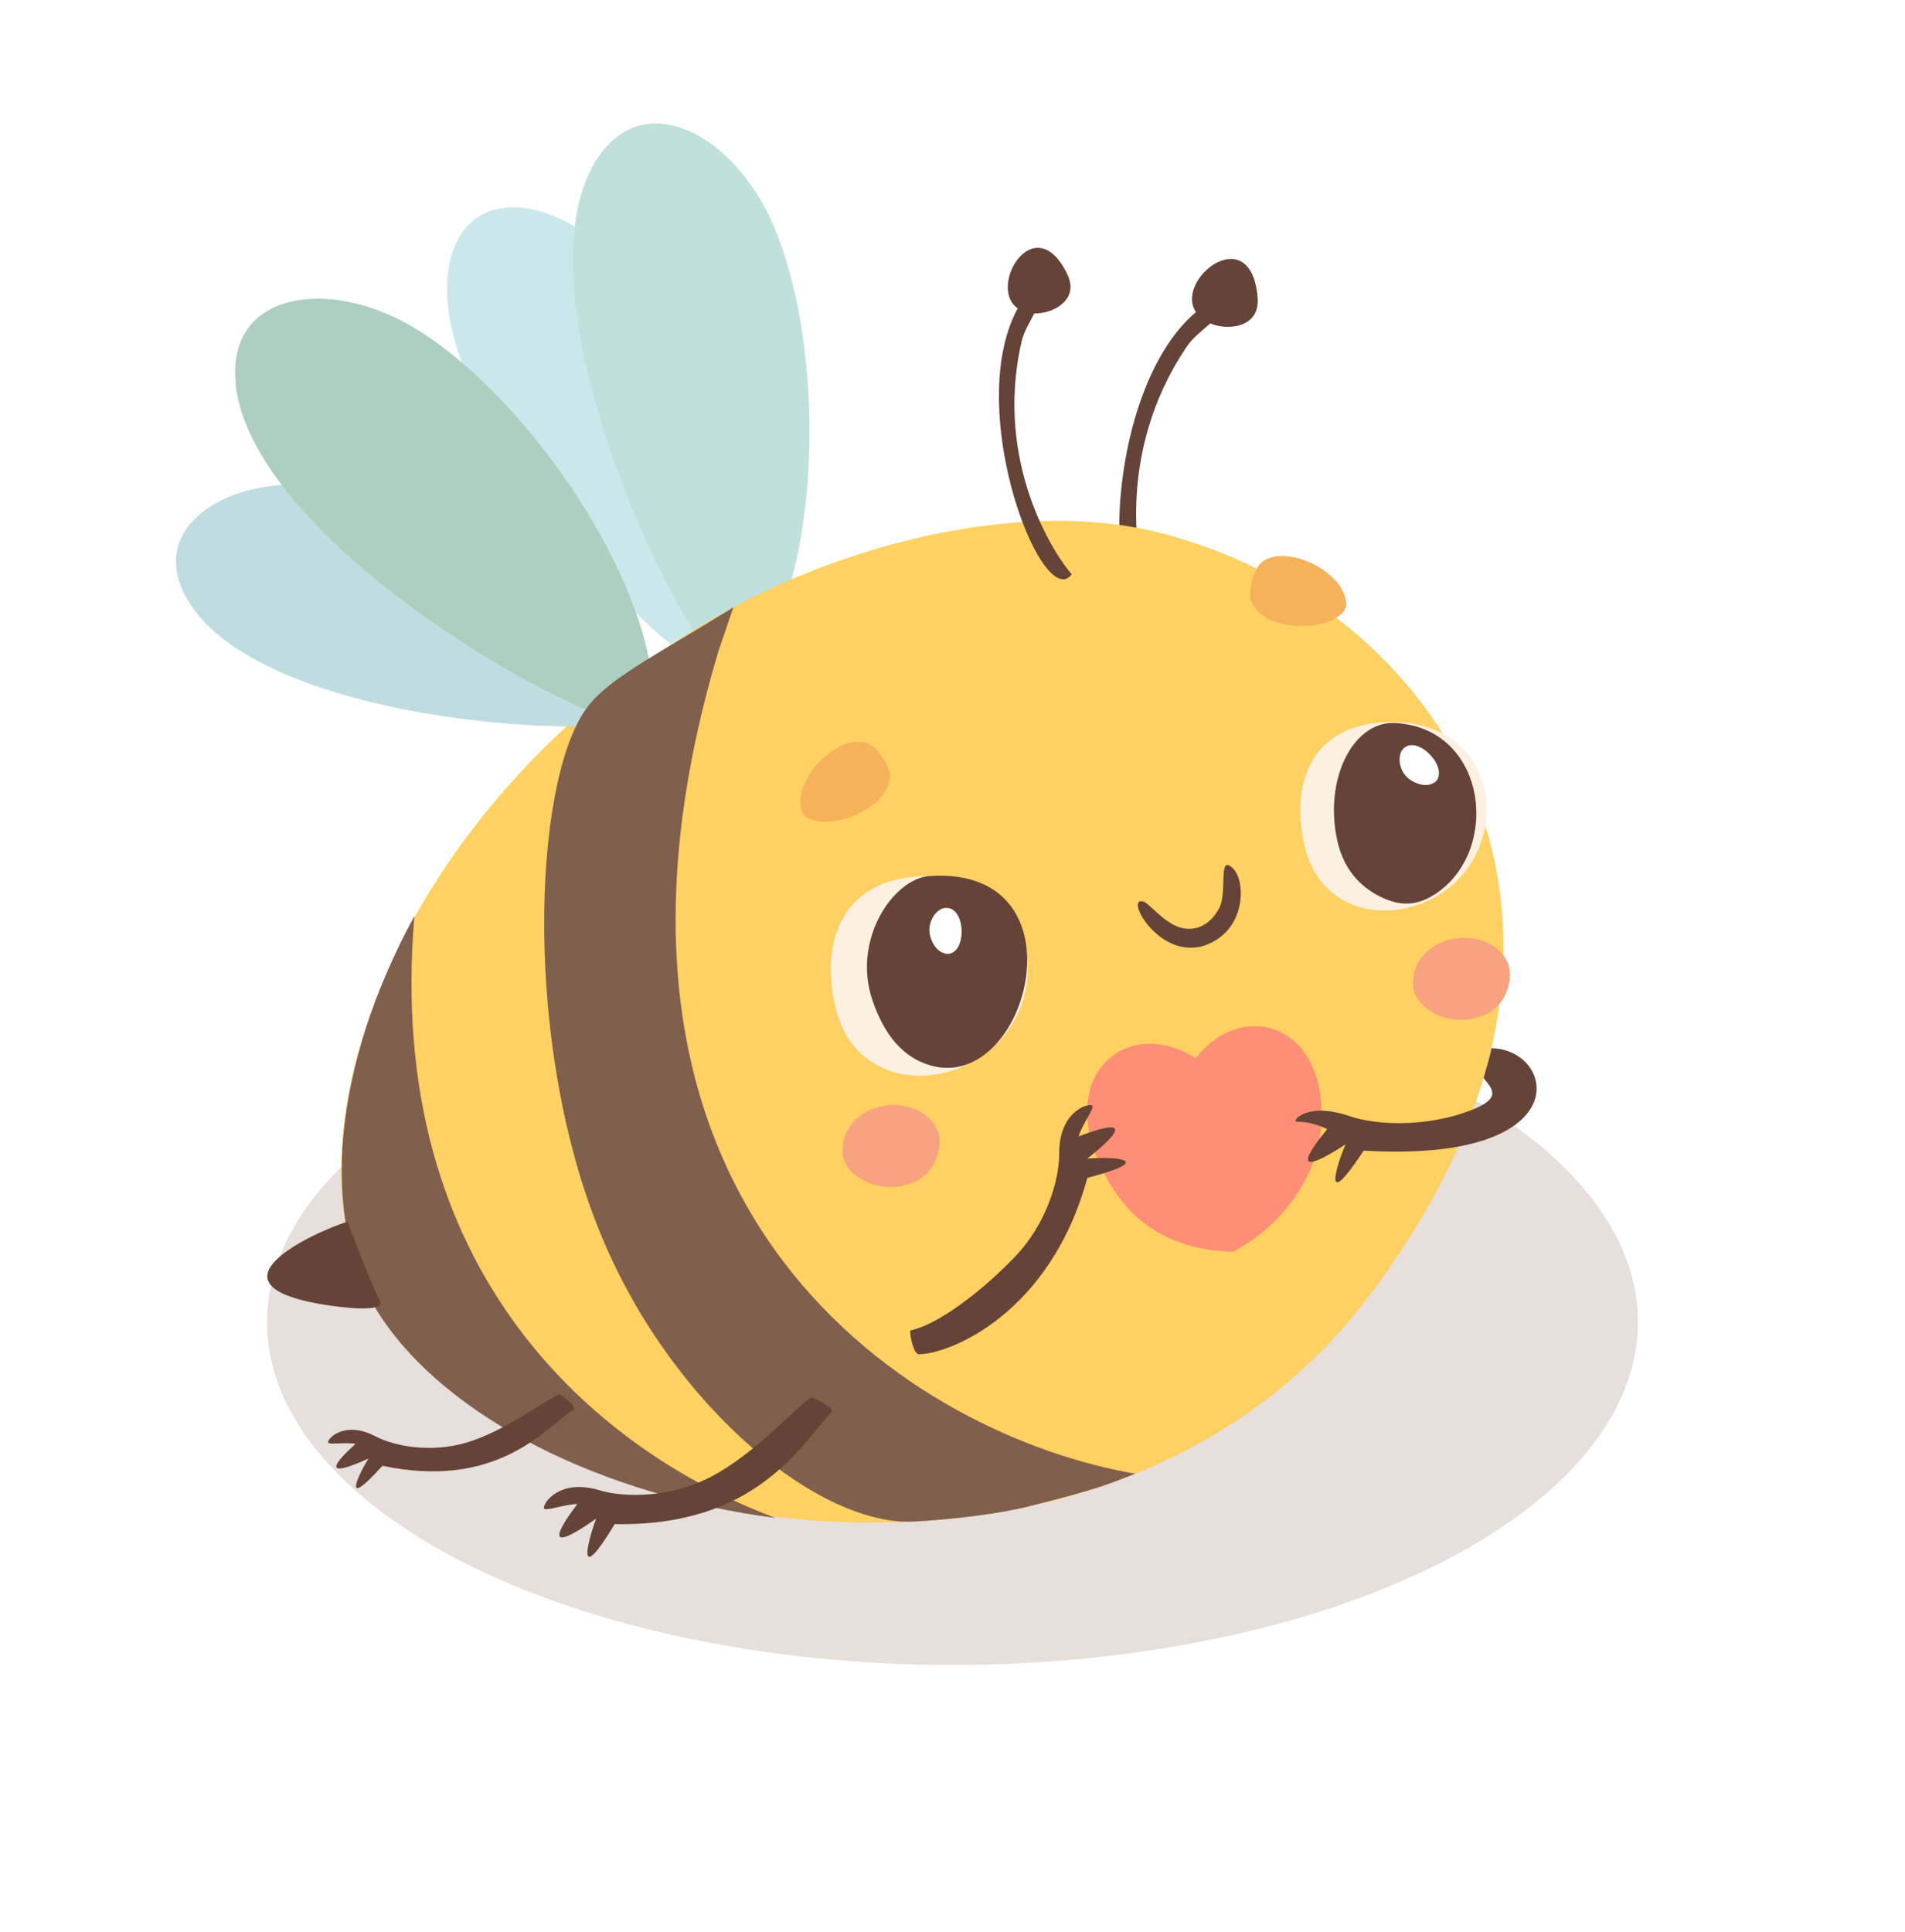 <?xml version="1.0" encoding="UTF-8"?> <svg xmlns="http://www.w3.org/2000/svg" width="214" height="217" viewBox="0 0 214 217" fill="none"><g opacity="0.2" filter="url(#filter0_f_2176_1000)"><ellipse cx="107" cy="148.5" rx="77" ry="38.5" fill="#805F4D"></ellipse></g><path fill-rule="evenodd" clip-rule="evenodd" d="M141.279 33.475C140.58 24.585 131.874 31.347 134.349 35.057C125.016 42.956 124.116 64.866 127.637 66.794C128.023 66.998 128.447 66.975 128.937 66.667C127.911 64.035 125.081 51.116 133.305 38.953C133.99 37.922 134.942 37.221 135.964 36.327C138.027 37.204 141.535 36.736 141.279 33.475Z" fill="#654337"></path><path fill-rule="evenodd" clip-rule="evenodd" d="M82.028 70.76C84.265 58.987 78.058 39.263 69.626 29.701C63.206 22.412 53.269 20.432 50.767 28.529C46.593 42.099 67.163 66.453 77.085 73.741C78.763 73.623 80.43 72.718 82.028 70.76Z" fill="#CAE8EB"></path><path fill-rule="evenodd" clip-rule="evenodd" d="M86.125 72.431C92.405 60.782 92.45 37.922 86.761 25.044C82.431 15.218 72.614 9.831 67.291 17.523C58.354 30.422 71.896 62.94 79.919 73.923C81.723 74.368 83.791 73.961 86.125 72.431Z" fill="#BFE0DC"></path><path fill-rule="evenodd" clip-rule="evenodd" d="M153.739 145.637C124.308 184.619 59.475 173.328 42.661 147.709C30.221 128.743 44.918 88.737 82.155 68.338C95.441 61.072 114.921 55.971 130.183 59.819C161.482 67.712 185.92 103.013 153.739 145.637Z" fill="#FFD062"></path><path fill-rule="evenodd" clip-rule="evenodd" d="M104.405 98.412C117.154 98.556 118.646 113.219 110.065 118.779C104.147 122.619 95.784 121.176 93.881 113.254C91.92 105.068 95.162 98.293 104.405 98.412Z" fill="#FCF0E0"></path><path fill-rule="evenodd" clip-rule="evenodd" d="M104.403 98.4C122.789 97.126 115.057 124.75 103.306 119.202C101.156 118.198 99.262 116.083 97.993 112.301C95.708 105.51 100.367 98.676 104.403 98.4Z" fill="#654337"></path><path fill-rule="evenodd" clip-rule="evenodd" d="M156.536 81.096C168.584 81.235 170.011 95.091 161.894 100.349C156.289 103.979 148.38 102.61 146.581 95.123C144.74 87.396 147.802 80.99 156.536 81.096Z" fill="#FCF0E0"></path><path fill-rule="evenodd" clip-rule="evenodd" d="M156.762 81.21C166.915 81.777 168.636 95.167 161.519 100.221C159.445 101.679 157.605 101.837 155.468 100.907C153.329 99.966 151.039 98.103 150.228 94.421C148.71 87.636 151.928 80.942 156.762 81.21Z" fill="#654337"></path><path fill-rule="evenodd" clip-rule="evenodd" d="M138.453 97.488C136.791 95.942 137.916 100.152 136.97 101.981C135.808 104.197 133.886 104.695 132.299 104.083C130.517 103.4 129.104 101.435 128.409 101.247C126.079 100.611 131.032 109.352 136.844 105.427C139.912 103.351 139.88 98.804 138.453 97.488Z" fill="#654337"></path><path fill-rule="evenodd" clip-rule="evenodd" d="M94.661 129.585C94.357 124.231 101.446 122.528 104.492 125.722C105.542 126.819 105.72 128.033 105.388 129.375C105.071 130.729 104.273 132.22 102.348 132.913C98.387 134.344 94.781 131.794 94.661 129.585Z" fill="#F7A37F"></path><path fill-rule="evenodd" clip-rule="evenodd" d="M158.747 110.804C158.443 105.449 165.532 103.748 168.578 106.941C169.629 108.037 169.806 109.251 169.489 110.605C169.158 111.948 168.361 113.451 166.434 114.132C162.473 115.562 158.867 113.013 158.747 110.804Z" fill="#F7A37F"></path><path fill-rule="evenodd" clip-rule="evenodd" d="M119.917 30.842C116.252 23.22 110.861 32.208 114.328 34.638C108.776 44.835 115.501 64.558 119.286 65.052C119.697 65.108 120.067 64.926 120.392 64.492C118.588 62.517 111.628 52.043 114.746 38.441C114.995 37.295 115.592 36.346 116.192 35.202C118.318 35.264 121.262 33.664 119.917 30.842Z" fill="#654337"></path><path fill-rule="evenodd" clip-rule="evenodd" d="M72.444 75.642C65.933 65.582 47.829 55.6 35.13 54.5C25.448 53.656 16.895 59.093 20.681 66.669C27.015 79.381 58.713 82.806 70.919 81.219C72.061 79.978 72.645 78.162 72.444 75.642Z" fill="#BFDDE0"></path><path fill-rule="evenodd" clip-rule="evenodd" d="M73.239 76.176C71.731 63.034 58.714 44.249 46.697 36.919C37.531 31.326 26.392 32.503 26.41 41.864C26.451 57.549 56.129 76.523 68.99 80.939C70.727 80.281 72.185 78.776 73.239 76.176Z" fill="#ACCFC0"></path><path fill-rule="evenodd" clip-rule="evenodd" d="M80.702 73.148C61.739 136.701 103.37 161.406 127.538 165.524C124.55 166.664 123.815 167.12 115.496 169.209C112.23 170.023 107.129 170.658 102.646 170.898C92.276 171.433 75.857 158.467 67.696 139.129C58.709 117.85 59.819 88.147 65.785 79.694C68.198 76.267 73.385 73.789 82.381 68.22L80.702 73.148Z" fill="#805F4D"></path><path fill-rule="evenodd" clip-rule="evenodd" d="M87.129 170.495C67.746 167.978 50.241 159.329 42.662 147.708C35.701 137.014 37.422 119.64 46.553 102.881C43.137 142.798 66.939 162.933 87.129 170.495Z" fill="#805F4D"></path><path fill-rule="evenodd" clip-rule="evenodd" d="M39.029 137.213C35.527 138.303 21.798 144.455 37.155 146.652C40.801 147.171 43.123 147.029 42.718 146.206C41.105 142.901 39.067 137.207 39.029 137.213Z" fill="#654337"></path><path fill-rule="evenodd" clip-rule="evenodd" d="M106.08 101.991C108.161 101.66 108.607 105.627 107.274 106.811C106.802 107.218 106.334 107.211 105.823 106.965C105.301 106.734 104.847 106.218 104.544 105.313C104.007 103.682 105.119 102.136 106.08 101.991Z" fill="#FEFEFE"></path><path fill-rule="evenodd" clip-rule="evenodd" d="M157.554 84.195C158.886 82.57 161.852 85.246 161.636 87.022C161.563 87.632 161.204 87.942 160.662 88.104C160.117 88.252 159.443 88.177 158.606 87.704C157.118 86.853 156.937 84.953 157.554 84.195Z" fill="#FEFEFE"></path><path fill-rule="evenodd" clip-rule="evenodd" d="M91.068 156.992C89.047 158.389 84.789 163.323 79.777 165.914C75.406 168.171 70.314 168.272 67.327 167.377C62.914 166.048 61.013 168.773 61.107 169.379C61.175 169.833 63.339 168.942 64.854 168.932C64.907 168.936 59.08 176.134 66.973 170.565C65.933 173.318 64.737 178.331 69.054 171.182C84.996 171.484 89.977 162.232 93.405 158.613C93.842 158.146 91.277 156.852 91.068 156.992Z" fill="#654337"></path><path fill-rule="evenodd" clip-rule="evenodd" d="M62.782 156.631C60.939 157.426 56.781 160.734 52.357 162.04C48.513 163.177 44.41 162.493 42.151 161.314C38.819 159.572 36.872 161.461 36.859 161.969C36.846 162.335 38.723 161.949 39.931 162.176C39.973 162.194 34.2 167.073 41.391 163.823C40.132 165.861 38.403 169.698 42.961 164.632C55.681 167.31 61.1 160.665 64.4 158.289C64.825 157.98 62.974 156.546 62.782 156.631Z" fill="#654337"></path><path fill-rule="evenodd" clip-rule="evenodd" d="M123.821 131.363C118.447 120.477 126.883 114.022 134.308 118.875C139.639 111.947 149.623 115.138 148.345 127.129C147.838 131.862 144.431 137.5 138.471 140.597C129.667 140.308 125.89 135.56 123.821 131.363Z" fill="#FF8E76"></path><path fill-rule="evenodd" clip-rule="evenodd" d="M102.325 149.413C105.302 148.793 110.171 145.178 114.075 141.098C117.462 137.539 118.999 132.687 118.987 129.563C118.958 124.951 122.104 123.898 122.657 124.162C123.079 124.348 121.602 126.18 121.173 127.63C121.156 127.685 129.716 124.113 122.149 130.128C125.08 129.906 130.223 130.17 122.145 132.296C117.955 147.67 106.564 152.097 103.22 152.107C102.586 152.116 102.076 149.471 102.325 149.413Z" fill="#654337"></path><path fill-rule="evenodd" clip-rule="evenodd" d="M167.541 117.734C167.45 118.386 166.832 120.454 166.658 121.082C167.606 122.327 169.021 123.425 164.522 124.963C159.878 126.568 154.568 126.385 151.623 125.365C147.521 123.955 145.731 125.337 145.545 125.824C145.386 126.241 146.352 125.551 149.093 126.814C149.138 126.845 143.031 133.781 151.15 128.537C149.997 131.245 148.6 136.213 153.194 129.236C177.507 130.668 174.77 117.836 167.541 117.734Z" fill="#654337"></path><path fill-rule="evenodd" clip-rule="evenodd" d="M90.059 91.106C88.973 87.629 94.067 82.365 97.371 83.438C98.515 83.818 100.082 86.211 99.99 87.226C99.898 88.241 99.374 89.527 97.695 90.656C94.232 92.984 90.496 92.546 90.059 91.106Z" fill="#F5B25A"></path><path fill-rule="evenodd" clip-rule="evenodd" d="M151.242 67.823C151.046 64.174 144.462 60.989 141.733 63.146C140.788 63.885 140.131 66.674 140.581 67.606C141.017 68.526 141.951 69.541 143.904 70.023C147.973 71.024 151.313 69.315 151.242 67.823Z" fill="#F5B25A"></path><defs><filter id="filter0_f_2176_1000" x="0" y="80" width="214" height="137" filterUnits="userSpaceOnUse" color-interpolation-filters="sRGB"><feFlood flood-opacity="0" result="BackgroundImageFix"></feFlood><feBlend mode="normal" in="SourceGraphic" in2="BackgroundImageFix" result="shape"></feBlend><feGaussianBlur stdDeviation="15" result="effect1_foregroundBlur_2176_1000"></feGaussianBlur></filter></defs></svg> 